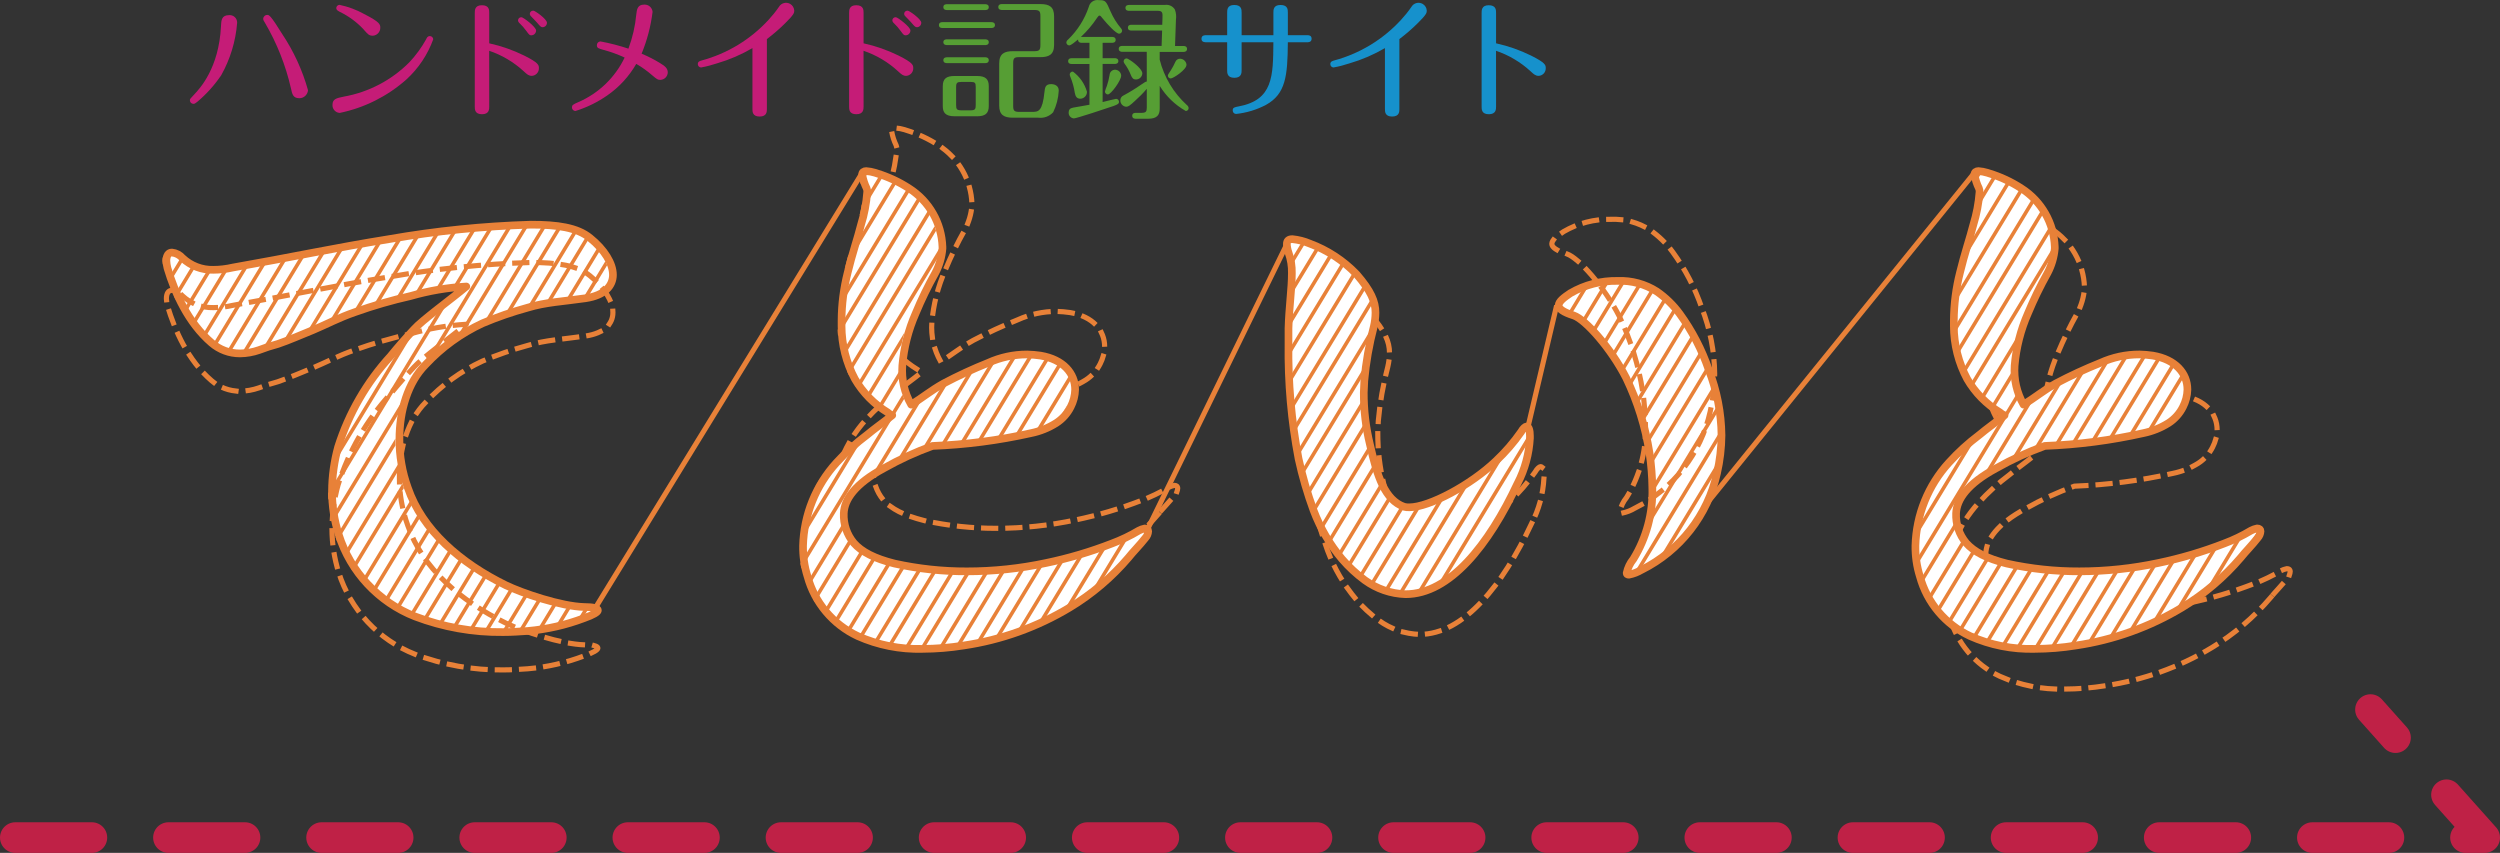 <?xml version="1.0" encoding="UTF-8"?><svg id="_レイヤー_2" xmlns="http://www.w3.org/2000/svg" xmlns:xlink="http://www.w3.org/1999/xlink" viewBox="0 0 163.253 55.695"><rect x="0" y="0" width="163.253" height="55.695" fill="#333333" stroke="none"/><defs><style>.cls-1{fill:#569e34;}.cls-1,.cls-2,.cls-3,.cls-4,.cls-5{stroke-width:0px;}.cls-6{clip-path:url(#clippath-2);}.cls-7{stroke:#bf2146;stroke-dasharray:0 0 0 0 5 5 5 5;stroke-width:2px;}.cls-7,.cls-8{stroke-linecap:round;}.cls-7,.cls-8,.cls-2,.cls-9,.cls-10,.cls-11{fill:none;}.cls-7,.cls-8,.cls-9{stroke-linejoin:round;}.cls-8{stroke-width:.501px;}.cls-8,.cls-9,.cls-10,.cls-11{stroke:#e88138;}.cls-12{clip-path:url(#clippath-6);}.cls-13{clip-path:url(#clippath-7);}.cls-14{clip-path:url(#clippath-1);}.cls-15{clip-path:url(#clippath-4);}.cls-3{fill:#fff;}.cls-9{stroke-dasharray:0 0 .791 .791;stroke-linecap:square;}.cls-9,.cls-11{stroke-width:.336px;}.cls-16{clip-path:url(#clippath);}.cls-10{stroke-width:.237px;}.cls-10,.cls-11{stroke-miterlimit:10;}.cls-17{clip-path:url(#clippath-3);}.cls-18{clip-path:url(#clippath-5);}.cls-4{fill:#1691cc;}.cls-5{fill:#c51c77;}</style><clipPath id="clippath"><path class="cls-2" d="m39.762,17.943c0,.729-.548,1.347-1.783,1.531-1.496.217-2.586.253-3.786.617-1.005.274-1.991.615-2.95,1.02-1.399.65-2.66,1.564-3.712,2.693-1.164,1.166-1.712,3.022-1.712,4.878-.005,1.079.18,2.151.548,3.166.945,2.767,3.422,4.914,6.405,6.372,1.055.509,3.605,1.383,5.133,1.419.548,0,.874.073.874.217,0,.11-.288.293-.908.511-1.181.447-2.418.729-3.676.837-.548.036-1.055.072-1.604.072-1.963.023-3.913-.323-5.749-1.02-2.386-.938-4.22-2.906-4.989-5.352-.288-.918-.435-1.874-.437-2.836.007-.973.142-1.94.4-2.878.698-2.201,1.865-4.225,3.422-5.93.473-.584.982-1.166,1.529-1.748.508-.582,2.51-2.037,3.421-2.803-1.232.072-2.452.28-3.638.621-1.234.278-2.449.63-3.64,1.055-1.055.363-1.857.8-2.73,1.165-.731.292-1.533.654-2.295.911-.42.112-.833.245-1.239.401-.398.139-.816.212-1.238.217-.682.002-1.342-.244-1.857-.691-1.53-1.311-2.398-3.277-2.875-4.879-.04-.155-.063-.314-.071-.474,0-.363.144-.544.361-.544.27.028.518.158.695.364.542.507,1.261.782,2.003.764.428-.001.855-.05,1.273-.147,3.749-.655,6.77-1.309,10.193-1.854,3.068-.538,6.171-.854,9.285-.947,1.709,0,3.022.182,3.856.872.945.76,1.493,1.671,1.493,2.399Z"/></clipPath><clipPath id="clippath-1"><path class="cls-2" d="m73.437,36.4c-1.1,1.294-2.403,2.401-3.859,3.277-2.12,1.273-4.47,2.114-6.916,2.475-.891.144-1.791.217-2.693.22-1.453.04-2.897-.246-4.225-.838-1.611-.755-2.809-2.18-3.277-3.896-.203-.648-.301-1.324-.291-2.003.054-2.012.83-3.937,2.185-5.424.608-.669,1.278-1.278,2.001-1.819.475-.4,1.058-.801,1.639-1.274-.108-.039-.206-.101-.288-.181-.889-.537-1.628-1.289-2.15-2.186-.569-1.064-.868-2.251-.872-3.458v-.364c.005-1.056.14-2.108.4-3.131.288-1.199.655-2.257.873-3.129.213-.686.347-1.394.4-2.111.011-.087-0-.175-.034-.256-.141-.288-.239-.595-.293-.911,0-.144.11-.218.256-.218.199.013.395.05.585.108l.108.036c.746.227,1.457.558,2.111.983,1.314.836,2.13,2.267,2.182,3.824v.108c-.047.56-.207,1.105-.471,1.602-.478.847-.903,1.722-1.274,2.621-.479,1.084-.774,2.24-.874,3.422-.065.888.136,1.774.577,2.548.768-.473,1.276-.911,2.114-1.383.947-.5,1.919-.949,2.913-1.346.8-.363,1.668-.55,2.546-.549.293.007.585.032.874.075,1.494.253,2.258,1.163,2.258,2.221-.01.393-.11.779-.291,1.129-.215.431-.542.795-.947,1.055-.502.316-1.057.538-1.639.656-2.117.475-4.273.756-6.441.838-1.095.395-2.154.882-3.166,1.455-1.896,1.021-2.59,2.039-2.622,2.951-.028.702.205,1.389.654,1.929.511.581,1.348,1.018,2.658,1.346,1.555.343,3.142.514,4.734.509,1.736-.001,3.468-.184,5.166-.547,1.465-.305,2.902-.731,4.297-1.274.607-.226,1.192-.506,1.748-.838.125-.068.26-.117.4-.144.144,0,.22.073.22.181-.008.163-.072.317-.183.437-.367.473-.841.945-1.095,1.273Z"/></clipPath><clipPath id="clippath-2"><path class="cls-2" d="m99.102,31.558c-1.891,4.04-4.44,7.243-7.316,7.243-.957-.03-1.883-.348-2.657-.911-.548-.403-1.049-.868-1.493-1.384-.793-.943-1.419-2.013-1.854-3.166-.406-1.104-.735-2.235-.985-3.384-.47-2.471-.691-4.984-.657-7.499v-1.016c.037-1.349.22-2.585.22-3.605.012-.458-.063-.915-.22-1.346-.063-.176-.099-.361-.107-.548,0-.217.107-.325.363-.325.388.039.768.136,1.127.288,1.158.428,2.203,1.112,3.059,2.002.947,1.094,1.239,1.784,1.239,2.513-.003.307-.04.613-.111.911-.306,1.157-.513,2.338-.619,3.531,0,.255-.034.509-.034.767-.006,1.14.129,2.277.4,3.385.473,2.111.985,3.64,2.223,4.077.118.032.24.044.361.036,1.276,0,4.006-1.455,5.645-3.022.609-.573,1.158-1.207,1.637-1.892.144-.256.293-.364.366-.364.144,0,.217.253.217.618v.146c-.056,1.027-.33,2.031-.802,2.945Zm7.975,5.643c-.258.158-.541.268-.838.327-.11,0-.147-.036-.147-.108.07-.334.22-.647.437-.911.852-1.389,1.283-2.995,1.239-4.624-.009-.768-.07-1.534-.183-2.293-.264-1.704-.779-3.36-1.527-4.914-.983-1.928-2.659-3.822-3.424-4.077-.691-.219-.983-.438-.983-.656,0-.255.331-.51.768-.801.937-.548,2.007-.826,3.093-.802.901-.034,1.791.21,2.55.698.576.399,1.081.891,1.494,1.456.808,1.113,1.446,2.34,1.892,3.641.537,1.37.821,2.825.839,4.296-.009.833-.107,1.663-.295,2.475-.605,2.733-2.411,5.046-4.915,6.297v-.001Z"/></clipPath><clipPath id="clippath-3"><path class="cls-2" d="m146.248,36.4c-1.099,1.294-2.402,2.401-3.857,3.277-2.121,1.272-4.472,2.113-6.919,2.475-.891.144-1.791.217-2.693.22-1.452.039-2.894-.247-4.221-.838-1.611-.755-2.808-2.18-3.275-3.896-.203-.648-.301-1.324-.291-2.003.053-2.012.829-3.937,2.186-5.424.606-.669,1.276-1.279,2-1.819.473-.4,1.055-.801,1.637-1.274-.109-.039-.208-.101-.291-.181-.888-.537-1.626-1.289-2.148-2.186-.569-1.064-.869-2.251-.873-3.458v-.364c.006-1.056.141-2.108.402-3.131.288-1.199.653-2.257.874-3.129.212-.686.346-1.394.4-2.111.011-.087-.001-.175-.035-.256-.141-.288-.24-.595-.294-.911,0-.144.111-.218.256-.218.197.013.392.05.581.108l.111.036c.747.226,1.457.557,2.111.983,1.315.836,2.132,2.267,2.185,3.824v.108c-.049.56-.21,1.105-.474,1.602-.476.848-.901,1.723-1.275,2.621-.478,1.085-.773,2.241-.873,3.422-.063.888.139,1.774.58,2.548.768-.473,1.276-.911,2.111-1.383.946-.499,1.918-.948,2.911-1.346.801-.363,1.67-.55,2.549-.549.292.007.584.032.873.075,1.493.253,2.258,1.163,2.258,2.221-.01.393-.11.779-.291,1.129-.214.43-.541.795-.945,1.055-.502.315-1.056.537-1.637.656-2.118.475-4.275.755-6.444.838-1.094.395-2.153.882-3.166,1.455-1.896,1.021-2.585,2.039-2.622,2.951-.028.702.205,1.389.655,1.929.511.581,1.347,1.018,2.656,1.346,1.555.343,3.143.514,4.735.509,1.737-.001,3.469-.185,5.168-.547,1.465-.305,2.903-.731,4.297-1.274.605-.226,1.188-.507,1.743-.838.128-.068.265-.117.407-.144.144,0,.217.073.217.181-.008.162-.073.317-.183.437-.366.472-.838.945-1.095,1.273Z"/></clipPath><clipPath id="clippath-4"><path class="cls-2" d="m40.026,17.943c0,.729-.548,1.347-1.783,1.531-1.496.217-2.586.253-3.786.617-1.005.274-1.991.615-2.95,1.02-1.399.65-2.66,1.564-3.712,2.693-1.165,1.166-1.712,3.022-1.712,4.878-.006,1.079.18,2.151.548,3.166.945,2.767,3.423,4.914,6.405,6.372,1.055.509,3.605,1.383,5.133,1.419.548,0,.874.073.874.217,0,.11-.288.293-.908.511-1.181.447-2.418.729-3.676.837-.548.036-1.055.072-1.604.072-1.963.023-3.913-.323-5.749-1.02-2.386-.938-4.22-2.906-4.989-5.352-.288-.918-.435-1.874-.437-2.836.007-.973.142-1.94.399-2.878.698-2.201,1.866-4.225,3.423-5.93.473-.584.982-1.166,1.528-1.748.508-.582,2.511-2.037,3.421-2.803-1.232.072-2.452.28-3.638.621-1.234.278-2.45.63-3.641,1.055-1.055.363-1.856.8-2.73,1.165-.731.292-1.535.654-2.295.911-.42.112-.833.245-1.239.401-.398.139-.816.213-1.237.217-.682.002-1.342-.244-1.857-.691-1.53-1.311-2.398-3.277-2.878-4.879-.039-.155-.063-.314-.071-.474,0-.363.144-.544.361-.544.27.028.518.158.695.364.541.507,1.26.782,2.002.764.429-.001.856-.05,1.273-.147,3.749-.655,6.77-1.309,10.193-1.854,3.068-.538,6.171-.854,9.285-.947,1.709,0,3.022.182,3.856.872.947.76,1.495,1.671,1.495,2.399Z"/></clipPath><clipPath id="clippath-5"><path class="cls-2" d="m73.701,36.4c-1.1,1.294-2.404,2.401-3.859,3.277-2.12,1.273-4.47,2.114-6.916,2.475-.891.143-1.791.217-2.693.22-1.453.04-2.897-.246-4.225-.838-1.611-.755-2.809-2.18-3.277-3.896-.203-.648-.301-1.324-.291-2.003.054-2.012.83-3.937,2.185-5.424.608-.669,1.277-1.278,2.001-1.819.475-.4,1.058-.801,1.639-1.274-.108-.039-.206-.101-.288-.181-.889-.537-1.628-1.288-2.15-2.186-.569-1.064-.868-2.251-.872-3.458v-.364c.005-1.056.14-2.108.4-3.131.288-1.199.655-2.257.873-3.129.213-.686.347-1.394.4-2.111.011-.087-0-.175-.034-.256-.141-.288-.239-.595-.293-.911,0-.144.11-.218.256-.218.199.013.395.05.585.108l.108.036c.746.227,1.457.558,2.111.983,1.314.836,2.13,2.267,2.182,3.824v.108c-.047.56-.207,1.105-.471,1.602-.478.847-.903,1.722-1.275,2.621-.479,1.084-.774,2.241-.874,3.422-.065.888.136,1.775.578,2.548.768-.473,1.276-.911,2.114-1.383.947-.5,1.919-.949,2.913-1.346.8-.363,1.668-.55,2.546-.549.293.007.585.032.875.075,1.494.253,2.258,1.163,2.258,2.221-.01.393-.11.779-.291,1.129-.215.431-.543.795-.948,1.055-.502.316-1.057.538-1.638.656-2.117.475-4.273.756-6.441.838-1.095.395-2.155.882-3.168,1.455-1.895,1.021-2.587,2.039-2.622,2.951-.028.702.205,1.389.654,1.929.511.581,1.348,1.018,2.658,1.346,1.555.343,3.142.514,4.734.509,1.736-.001,3.468-.184,5.166-.547,1.466-.304,2.904-.73,4.299-1.272.607-.226,1.192-.506,1.748-.838.125-.068.26-.117.4-.144.144,0,.22.073.22.181-.008.163-.072.317-.183.437-.367.471-.842.944-1.095,1.272Z"/></clipPath><clipPath id="clippath-6"><path class="cls-2" d="m99.102,31.558c-1.891,4.04-4.44,7.243-7.316,7.243-.957-.03-1.883-.348-2.657-.911-.548-.403-1.049-.868-1.493-1.384-.793-.943-1.419-2.013-1.854-3.166-.406-1.104-.735-2.235-.985-3.384-.47-2.471-.691-4.984-.657-7.499v-1.016c.037-1.349.22-2.585.22-3.605.012-.458-.063-.915-.22-1.346-.063-.176-.099-.361-.107-.548,0-.217.107-.325.363-.325.388.039.768.136,1.127.288,1.158.428,2.203,1.112,3.059,2.002.947,1.094,1.239,1.784,1.239,2.513-.003.307-.04.613-.111.911-.306,1.157-.513,2.338-.619,3.531,0,.255-.034.509-.034.767-.006,1.14.129,2.277.4,3.385.473,2.111.985,3.64,2.223,4.077.118.032.24.044.361.036,1.276,0,4.006-1.455,5.645-3.022.609-.573,1.158-1.207,1.637-1.892.144-.256.293-.364.366-.364.144,0,.217.253.217.618v.146c-.056,1.027-.33,2.031-.802,2.945Zm8.107,5.643c-.258.158-.541.268-.838.327-.11,0-.147-.036-.147-.108.07-.334.22-.647.437-.911.852-1.389,1.283-2.995,1.239-4.624-.009-.768-.07-1.534-.183-2.293-.265-1.704-.779-3.359-1.527-4.913-.983-1.928-2.659-3.822-3.424-4.077-.691-.219-.983-.438-.983-.656,0-.255.331-.51.768-.801.937-.548,2.007-.826,3.093-.802.9-.035,1.789.207,2.548.693.576.399,1.081.891,1.494,1.456.808,1.113,1.446,2.34,1.892,3.641.537,1.37.821,2.825.839,4.296-.009.833-.107,1.663-.295,2.475-.604,2.733-2.409,5.048-4.913,6.3v-.001Z"/></clipPath><clipPath id="clippath-7"><path class="cls-2" d="m146.336,36.4c-1.099,1.294-2.402,2.401-3.857,3.277-2.121,1.272-4.472,2.113-6.919,2.475-.891.144-1.791.217-2.693.22-1.452.039-2.894-.247-4.221-.838-1.611-.755-2.808-2.18-3.275-3.896-.203-.648-.301-1.324-.291-2.003.053-2.012.829-3.937,2.186-5.424.606-.669,1.275-1.278,1.997-1.819.473-.4,1.055-.801,1.637-1.274-.109-.039-.208-.101-.291-.181-.888-.537-1.626-1.289-2.148-2.186-.569-1.064-.869-2.251-.873-3.458v-.364c.006-1.056.141-2.108.402-3.131.288-1.199.653-2.257.874-3.129.212-.686.346-1.394.4-2.111.011-.087-.001-.175-.035-.256-.141-.288-.24-.595-.294-.911,0-.144.111-.218.256-.218.197.013.392.05.581.108l.111.036c.747.226,1.457.557,2.111.983,1.315.836,2.132,2.267,2.185,3.824v.108c-.049.56-.21,1.105-.474,1.602-.476.848-.901,1.723-1.275,2.621-.478,1.085-.773,2.241-.873,3.422-.062.888.141,1.774.582,2.547.768-.473,1.276-.911,2.111-1.383.946-.499,1.918-.948,2.911-1.346.801-.363,1.67-.55,2.549-.549.292.007.584.032.873.075,1.493.253,2.258,1.163,2.258,2.221-.01.393-.11.779-.291,1.129-.214.43-.541.795-.945,1.055-.502.315-1.057.537-1.637.656-2.118.475-4.275.756-6.445.838-1.094.395-2.153.882-3.166,1.455-1.896,1.021-2.585,2.039-2.622,2.951-.028.702.205,1.389.655,1.929.511.581,1.347,1.018,2.656,1.346,1.555.343,3.143.514,4.735.509,1.737-.001,3.469-.185,5.168-.547,1.465-.305,2.903-.731,4.297-1.274.605-.226,1.188-.507,1.743-.838.128-.068.265-.117.407-.144.144,0,.217.073.217.181-.008.162-.073.317-.183.437-.366.473-.837.945-1.094,1.273Z"/></clipPath></defs><g id="_レイヤー_1-2"><g id="_カラー"><g id="_グループ_23"><g id="_グループ_22"><g id="_グループ_5"><path id="_パス_25" class="cls-9" d="m75.627,33.587c-1.1,1.294-2.403,2.401-3.859,3.277-2.12,1.273-4.47,2.114-6.916,2.475-.891.144-1.791.217-2.693.22-1.453.04-2.897-.246-4.225-.838-1.611-.755-2.809-2.18-3.277-3.896-.203-.648-.301-1.324-.291-2.003.054-2.012.83-3.937,2.185-5.424.608-.669,1.278-1.278,2.001-1.819.475-.4,1.058-.801,1.639-1.274-.108-.039-.206-.1-.288-.181-.889-.537-1.628-1.289-2.15-2.186-.569-1.064-.868-2.251-.872-3.458v-.364c.005-1.056.14-2.108.4-3.131.288-1.199.655-2.257.873-3.129.213-.686.347-1.394.4-2.111.011-.087-0-.175-.034-.256-.141-.288-.239-.595-.293-.911,0-.144.11-.218.256-.218.199.013.395.05.585.108l.108.036c.746.227,1.457.558,2.111.983,1.314.836,2.13,2.267,2.182,3.824v.108c-.047.56-.207,1.105-.471,1.602-.478.847-.903,1.722-1.274,2.621-.479,1.084-.774,2.24-.874,3.422-.064.888.137,1.776.579,2.55.768-.473,1.276-.911,2.114-1.383.947-.5,1.919-.949,2.913-1.346.8-.363,1.668-.55,2.546-.549.293.007.585.032.874.075,1.494.253,2.258,1.163,2.258,2.221-.01.393-.11.779-.291,1.129-.215.431-.542.795-.947,1.055-.502.316-1.057.538-1.639.656-2.117.475-4.273.756-6.441.838-1.095.395-2.154.882-3.166,1.455-1.896,1.021-2.59,2.039-2.622,2.951-.028.702.205,1.389.654,1.929.511.581,1.348,1.018,2.658,1.346,1.555.343,3.142.514,4.734.509,1.736-.001,3.468-.184,5.166-.547,1.465-.305,2.902-.731,4.297-1.274.607-.226,1.192-.506,1.748-.838.125-.068.26-.117.4-.144.144,0,.22.073.22.181-.008.163-.072.317-.183.437-.369.471-.843.943-1.097,1.271Z"/><path id="_パス_26" class="cls-9" d="m100.016,34.184c-1.891,4.039-4.44,7.243-7.316,7.243-.957-.03-1.883-.348-2.657-.911-.549-.403-1.05-.868-1.493-1.384-.793-.943-1.419-2.013-1.854-3.166-.405-1.104-.734-2.235-.985-3.385-.47-2.471-.691-4.984-.657-7.499v-1.018c.037-1.348.22-2.585.22-3.605.012-.459-.063-.915-.22-1.346-.063-.176-.099-.361-.107-.547,0-.217.107-.325.363-.325.388.039.768.136,1.127.288,1.158.428,2.203,1.112,3.059,2.002.947,1.094,1.239,1.784,1.239,2.513-.002.307-.04.613-.111.911-.306,1.157-.513,2.338-.619,3.531,0,.255-.034.51-.034.767-.006,1.14.129,2.277.4,3.385.473,2.111.985,3.64,2.223,4.077.118.032.24.044.361.036,1.276,0,4.006-1.456,5.645-3.022.609-.572,1.158-1.206,1.637-1.892.144-.255.293-.364.366-.364.144,0,.217.253.217.618v.146c-.056,1.028-.33,2.032-.802,2.946Z"/><path id="_パス_27" class="cls-9" d="m148.274,39.024c-1.099,1.294-2.402,2.401-3.857,3.277-2.121,1.272-4.472,2.114-6.919,2.476-.891.143-1.791.217-2.693.22-1.452.039-2.894-.247-4.221-.838-1.611-.755-2.808-2.18-3.275-3.897-.203-.648-.301-1.324-.291-2.003.053-2.012.83-3.938,2.187-5.424.606-.669,1.276-1.279,1.999-1.819.473-.4,1.055-.801,1.637-1.274-.109-.039-.208-.101-.291-.181-.888-.537-1.626-1.289-2.148-2.185-.569-1.064-.869-2.251-.873-3.458v-.364c.006-1.056.141-2.108.402-3.131.288-1.199.653-2.257.874-3.129.212-.686.346-1.394.4-2.111,0-.109,0-.22-.035-.255-.141-.288-.24-.595-.294-.911,0-.144.111-.217.256-.217.197.013.392.049.581.108l.111.036c.747.226,1.457.557,2.111.983,1.314.836,2.131,2.267,2.183,3.823v.108c-.049.56-.21,1.105-.474,1.602-.476.848-.901,1.723-1.275,2.621-.478,1.085-.773,2.241-.873,3.422-.063.889.14,1.776.582,2.55.768-.473,1.276-.911,2.111-1.383.946-.499,1.918-.949,2.911-1.347.801-.363,1.67-.55,2.549-.549.292.007.584.032.874.075,1.492.253,2.257,1.163,2.257,2.22-.01.393-.11.779-.291,1.129-.214.43-.541.795-.945,1.055-.502.315-1.056.537-1.637.656-2.118.475-4.276.755-6.445.838-1.094.395-2.153.882-3.166,1.455-1.896,1.021-2.585,2.04-2.622,2.951-.028.702.205,1.389.655,1.929.511.581,1.347,1.018,2.656,1.346,1.555.343,3.143.514,4.735.509,1.737-.001,3.469-.185,5.168-.546,1.465-.305,2.903-.731,4.298-1.274.605-.226,1.188-.506,1.742-.838.128-.068.265-.117.407-.144.144,0,.217.073.217.181-.008.162-.073.317-.183.437-.365.472-.837.943-1.094,1.271Z"/></g><path id="_パス_28" class="cls-3" d="m40.026,17.943c0,.729-.548,1.347-1.783,1.531-1.496.217-2.586.253-3.786.617-1.005.274-1.991.615-2.95,1.02-1.399.65-2.66,1.564-3.712,2.693-1.165,1.166-1.712,3.022-1.712,4.878-.006,1.079.18,2.151.548,3.166.945,2.767,3.423,4.914,6.405,6.372,1.055.509,3.605,1.383,5.133,1.419.548,0,.874.073.874.217,0,.11-.288.293-.908.511-1.181.447-2.418.729-3.676.837-.548.036-1.055.072-1.604.072-1.963.023-3.913-.323-5.749-1.02-2.386-.938-4.22-2.906-4.989-5.352-.288-.918-.435-1.874-.437-2.836.007-.973.142-1.94.399-2.878.698-2.201,1.866-4.225,3.423-5.93.473-.584.982-1.166,1.528-1.748.508-.582,2.511-2.037,3.421-2.803-1.232.072-2.452.28-3.638.621-1.234.278-2.45.63-3.641,1.055-1.055.363-1.856.8-2.73,1.165-.731.292-1.535.654-2.295.911-.42.112-.833.245-1.239.401-.398.139-.816.213-1.237.217-.682.002-1.342-.244-1.857-.691-1.53-1.311-2.398-3.277-2.878-4.879-.039-.155-.063-.314-.071-.474,0-.363.144-.544.361-.544.27.028.518.158.695.364.541.507,1.26.782,2.002.764.429-.001.856-.05,1.273-.147,3.749-.655,6.77-1.309,10.193-1.854,3.068-.538,6.171-.854,9.285-.947,1.709,0,3.022.182,3.856.872.947.76,1.495,1.671,1.495,2.399Z"/><path id="_パス_29" class="cls-3" d="m73.701,36.4c-1.1,1.294-2.404,2.401-3.859,3.277-2.12,1.273-4.47,2.114-6.916,2.475-.891.143-1.791.217-2.693.22-1.453.04-2.897-.246-4.225-.838-1.611-.755-2.809-2.18-3.277-3.896-.203-.648-.301-1.324-.291-2.003.054-2.012.83-3.937,2.185-5.424.608-.669,1.277-1.278,2.001-1.819.475-.4,1.058-.801,1.639-1.274-.108-.039-.206-.101-.288-.181-.889-.537-1.628-1.288-2.15-2.186-.569-1.064-.868-2.251-.872-3.458v-.364c.005-1.056.14-2.108.4-3.131.288-1.199.655-2.257.873-3.129.213-.686.347-1.394.4-2.111.011-.087-0-.175-.034-.256-.141-.288-.239-.595-.293-.911,0-.144.11-.218.256-.218.199.013.395.05.585.108l.108.036c.746.227,1.457.558,2.111.983,1.314.836,2.13,2.267,2.182,3.824v.108c-.047.56-.207,1.105-.471,1.602-.478.847-.903,1.722-1.275,2.621-.479,1.084-.774,2.241-.874,3.422-.065.888.136,1.775.578,2.548.768-.473,1.276-.911,2.114-1.383.947-.5,1.919-.949,2.913-1.346.8-.363,1.668-.55,2.546-.549.293.007.585.032.875.075,1.494.253,2.258,1.163,2.258,2.221-.01.393-.11.779-.291,1.129-.215.431-.543.795-.948,1.055-.502.316-1.057.538-1.638.656-2.117.475-4.273.756-6.441.838-1.095.395-2.155.882-3.168,1.455-1.895,1.021-2.587,2.039-2.622,2.951-.028.702.205,1.389.654,1.929.511.581,1.348,1.018,2.658,1.346,1.555.343,3.142.514,4.734.509,1.736-.001,3.468-.184,5.166-.547,1.466-.304,2.904-.73,4.299-1.272.607-.226,1.192-.506,1.748-.838.125-.068.26-.117.4-.144.144,0,.22.073.22.181-.008.163-.072.317-.183.437-.367.471-.842.944-1.095,1.272Z"/><path id="_パス_30" class="cls-3" d="m99.102,31.558c-1.891,4.04-4.44,7.243-7.316,7.243-.957-.03-1.883-.348-2.657-.911-.548-.403-1.049-.868-1.493-1.384-.793-.943-1.419-2.013-1.854-3.166-.406-1.104-.735-2.235-.985-3.384-.47-2.471-.691-4.984-.657-7.499v-1.016c.037-1.349.22-2.585.22-3.605.012-.458-.063-.915-.22-1.346-.063-.176-.099-.361-.107-.548,0-.217.107-.325.363-.325.388.039.768.136,1.127.288,1.158.428,2.203,1.112,3.059,2.002.947,1.094,1.239,1.784,1.239,2.513-.003.307-.04.613-.111.911-.306,1.157-.513,2.338-.619,3.531,0,.255-.034.509-.034.767-.006,1.14.129,2.277.4,3.385.473,2.111.985,3.64,2.223,4.077.118.032.24.044.361.036,1.276,0,4.006-1.455,5.645-3.022.609-.573,1.158-1.207,1.637-1.892.144-.256.293-.364.366-.364.144,0,.217.253.217.618v.146c-.056,1.027-.33,2.031-.802,2.945Zm8.107,5.643c-.258.158-.541.268-.838.327-.11,0-.147-.036-.147-.108.07-.334.22-.647.437-.911.852-1.389,1.283-2.995,1.239-4.624-.009-.768-.07-1.534-.183-2.293-.265-1.704-.779-3.359-1.527-4.913-.983-1.928-2.659-3.822-3.424-4.077-.691-.219-.983-.438-.983-.656,0-.255.331-.51.768-.801.937-.548,2.007-.826,3.093-.802.9-.035,1.789.207,2.548.693.576.399,1.081.891,1.494,1.456.808,1.113,1.446,2.34,1.892,3.641.537,1.37.821,2.825.839,4.296-.009.833-.107,1.663-.295,2.475-.604,2.733-2.409,5.048-4.913,6.3v-.001Z"/><path id="_パス_31" class="cls-3" d="m146.336,36.4c-1.099,1.294-2.402,2.401-3.857,3.277-2.121,1.272-4.472,2.113-6.919,2.475-.891.144-1.791.217-2.693.22-1.452.039-2.894-.247-4.221-.838-1.611-.755-2.808-2.18-3.275-3.896-.203-.648-.301-1.324-.291-2.003.053-2.012.829-3.937,2.186-5.424.606-.669,1.275-1.278,1.997-1.819.473-.4,1.055-.801,1.637-1.274-.109-.039-.208-.101-.291-.181-.888-.537-1.626-1.289-2.148-2.186-.569-1.064-.869-2.251-.873-3.458v-.364c.006-1.056.141-2.108.402-3.131.288-1.199.653-2.257.874-3.129.212-.686.346-1.394.4-2.111.011-.087-.001-.175-.035-.256-.141-.288-.24-.595-.294-.911,0-.144.111-.218.256-.218.197.013.392.05.581.108l.111.036c.747.226,1.457.557,2.111.983,1.315.836,2.132,2.267,2.185,3.824v.108c-.049.56-.21,1.105-.474,1.602-.476.848-.901,1.723-1.275,2.621-.478,1.085-.773,2.241-.873,3.422-.062.888.141,1.774.582,2.547.768-.473,1.276-.911,2.111-1.383.946-.499,1.918-.948,2.911-1.346.801-.363,1.67-.55,2.549-.549.292.007.584.032.873.075,1.493.253,2.258,1.163,2.258,2.221-.01.393-.11.779-.291,1.129-.214.43-.541.795-.945,1.055-.502.315-1.057.537-1.637.656-2.118.475-4.275.756-6.445.838-1.094.395-2.153.882-3.166,1.455-1.896,1.021-2.585,2.039-2.622,2.951-.028.702.205,1.389.655,1.929.511.581,1.347,1.018,2.656,1.346,1.555.343,3.143.514,4.735.509,1.737-.001,3.469-.185,5.168-.547,1.465-.305,2.903-.731,4.297-1.274.605-.226,1.188-.507,1.743-.838.128-.068.265-.117.407-.144.144,0,.217.073.217.181-.008.162-.073.317-.183.437-.366.473-.837.945-1.094,1.273Z"/><g id="_グループ_7"><g class="cls-16"><g id="_グループ_6"><line id="_線_5" class="cls-10" x1="16.035" y1="8.108" x2="-6.585" y2="45.468"/><line id="_線_6" class="cls-10" x1="18.218" y1="8.195" x2="-4.402" y2="45.554"/><line id="_線_7" class="cls-10" x1="20.401" y1="8.282" x2="-2.22" y2="45.641"/><line id="_線_8" class="cls-10" x1="22.584" y1="8.369" x2="-.037" y2="45.728"/><line id="_線_9" class="cls-10" x1="24.766" y1="8.456" x2="2.146" y2="45.815"/><line id="_線_10" class="cls-10" x1="26.949" y1="8.542" x2="4.329" y2="45.902"/><line id="_線_11" class="cls-10" x1="29.132" y1="8.629" x2="6.512" y2="45.988"/><line id="_線_12" class="cls-10" x1="31.315" y1="8.716" x2="8.695" y2="46.076"/><line id="_線_13" class="cls-10" x1="33.498" y1="8.803" x2="10.877" y2="46.163"/><line id="_線_14" class="cls-10" x1="35.68" y1="8.89" x2="13.06" y2="46.249"/><line id="_線_15" class="cls-10" x1="37.863" y1="8.977" x2="15.243" y2="46.336"/><line id="_線_16" class="cls-10" x1="40.046" y1="9.064" x2="17.426" y2="46.423"/><line id="_線_17" class="cls-10" x1="42.3" y1="9.019" x2="19.679" y2="46.378"/><line id="_線_18" class="cls-10" x1="44.483" y1="9.106" x2="21.862" y2="46.465"/><line id="_線_19" class="cls-10" x1="46.665" y1="9.192" x2="24.045" y2="46.552"/><line id="_線_20" class="cls-10" x1="48.848" y1="9.279" x2="26.228" y2="46.638"/><line id="_線_21" class="cls-10" x1="51.031" y1="9.366" x2="28.411" y2="46.725"/><line id="_線_22" class="cls-10" x1="53.213" y1="9.453" x2="30.593" y2="46.812"/><line id="_線_23" class="cls-10" x1="55.397" y1="9.54" x2="32.776" y2="46.899"/><line id="_線_24" class="cls-10" x1="57.579" y1="9.626" x2="34.959" y2="46.986"/></g></g></g><g id="_グループ_9"><g class="cls-14"><g id="_グループ_8"><line id="_線_25" class="cls-10" x1="59.762" y1="9.713" x2="37.142" y2="47.073"/><line id="_線_26" class="cls-10" x1="58.624" y1="9.713" x2="36.004" y2="47.073"/><line id="_線_27" class="cls-10" x1="57.487" y1="9.713" x2="34.866" y2="47.073"/><line id="_線_28" class="cls-10" x1="56.349" y1="9.713" x2="33.728" y2="47.073"/><line id="_線_29" class="cls-10" x1="55.211" y1="9.713" x2="32.591" y2="47.073"/><line id="_線_30" class="cls-10" x1="61.945" y1="9.8" x2="39.324" y2="47.159"/><line id="_線_31" class="cls-10" x1="64.127" y1="9.887" x2="41.507" y2="47.246"/><line id="_線_32" class="cls-10" x1="66.31" y1="9.974" x2="43.69" y2="47.333"/><line id="_線_33" class="cls-10" x1="68.807" y1="9.697" x2="46.187" y2="47.056"/><line id="_線_34" class="cls-10" x1="70.99" y1="9.783" x2="48.37" y2="47.143"/><line id="_線_35" class="cls-10" x1="73.173" y1="9.87" x2="50.553" y2="47.229"/><line id="_線_36" class="cls-10" x1="75.355" y1="9.957" x2="52.735" y2="47.317"/><line id="_線_37" class="cls-10" x1="77.538" y1="10.044" x2="54.918" y2="47.404"/><line id="_線_38" class="cls-10" x1="79.721" y1="10.131" x2="57.101" y2="47.49"/><line id="_線_39" class="cls-10" x1="81.904" y1="10.218" x2="59.283" y2="47.577"/><line id="_線_40" class="cls-10" x1="84.087" y1="10.305" x2="61.467" y2="47.664"/><line id="_線_41" class="cls-10" x1="86.269" y1="10.392" x2="63.649" y2="47.751"/><line id="_線_42" class="cls-10" x1="88.452" y1="10.478" x2="65.832" y2="47.838"/><line id="_線_43" class="cls-10" x1="90.635" y1="10.565" x2="68.015" y2="47.925"/></g></g></g><g id="_グループ_11"><g class="cls-6"><g id="_グループ_10"><line id="_線_44" class="cls-10" x1="92.818" y1="10.652" x2="70.197" y2="48.011"/><line id="_線_45" class="cls-10" x1="91.68" y1="10.652" x2="69.06" y2="48.011"/><line id="_線_46" class="cls-10" x1="90.542" y1="10.652" x2="67.922" y2="48.011"/><line id="_線_47" class="cls-10" x1="89.405" y1="10.652" x2="66.784" y2="48.011"/><line id="_線_48" class="cls-10" x1="88.267" y1="10.652" x2="65.647" y2="48.011"/><line id="_線_49" class="cls-10" x1="87.129" y1="10.652" x2="64.509" y2="48.011"/><line id="_線_50" class="cls-10" x1="85.991" y1="10.652" x2="63.371" y2="48.011"/><line id="_線_51" class="cls-10" x1="95.071" y1="10.607" x2="72.451" y2="47.966"/><line id="_線_52" class="cls-10" x1="97.254" y1="10.694" x2="74.634" y2="48.053"/><line id="_線_53" class="cls-10" x1="99.437" y1="10.781" x2="76.817" y2="48.14"/><line id="_線_54" class="cls-10" x1="101.62" y1="10.867" x2="79" y2="48.227"/><line id="_線_55" class="cls-10" x1="103.803" y1="10.954" x2="81.182" y2="48.314"/><line id="_線_56" class="cls-10" x1="105.985" y1="11.041" x2="83.365" y2="48.4"/><line id="_線_57" class="cls-10" x1="108.168" y1="11.128" x2="85.548" y2="48.487"/><line id="_線_58" class="cls-10" x1="110.351" y1="11.215" x2="87.731" y2="48.574"/><line id="_線_59" class="cls-10" x1="112.534" y1="11.302" x2="89.914" y2="48.661"/><line id="_線_60" class="cls-10" x1="114.716" y1="11.388" x2="92.096" y2="48.748"/><line id="_線_61" class="cls-10" x1="116.9" y1="11.476" x2="94.279" y2="48.835"/><line id="_線_62" class="cls-10" x1="119.082" y1="11.563" x2="96.462" y2="48.922"/><line id="_線_63" class="cls-10" x1="121.265" y1="11.649" x2="98.644" y2="49.009"/><line id="_線_64" class="cls-10" x1="124.642" y1="9.783" x2="102.022" y2="47.143"/><line id="_線_65" class="cls-10" x1="126.825" y1="9.87" x2="104.205" y2="47.229"/><line id="_線_66" class="cls-10" x1="129.008" y1="9.957" x2="106.388" y2="47.317"/><line id="_線_67" class="cls-10" x1="131.191" y1="10.044" x2="108.571" y2="47.404"/></g></g></g><g id="_グループ_13"><g class="cls-17"><g id="_グループ_12"><line id="_線_68" class="cls-10" x1="133.374" y1="10.131" x2="110.753" y2="47.49"/><line id="_線_69" class="cls-10" x1="132.236" y1="10.131" x2="109.615" y2="47.49"/><line id="_線_70" class="cls-10" x1="131.098" y1="10.131" x2="108.478" y2="47.49"/><line id="_線_71" class="cls-10" x1="129.96" y1="10.131" x2="107.34" y2="47.49"/><line id="_線_72" class="cls-10" x1="128.822" y1="10.131" x2="106.202" y2="47.49"/><line id="_線_73" class="cls-10" x1="135.556" y1="10.218" x2="112.936" y2="47.577"/><line id="_線_74" class="cls-10" x1="137.739" y1="10.305" x2="115.119" y2="47.664"/><line id="_線_75" class="cls-10" x1="139.922" y1="10.392" x2="117.302" y2="47.751"/><line id="_線_76" class="cls-10" x1="142.105" y1="10.478" x2="119.485" y2="47.838"/><line id="_線_77" class="cls-10" x1="144.287" y1="10.565" x2="121.667" y2="47.925"/><line id="_線_78" class="cls-10" x1="146.47" y1="10.652" x2="123.85" y2="48.011"/><line id="_線_79" class="cls-10" x1="148.724" y1="10.607" x2="126.104" y2="47.966"/><line id="_線_80" class="cls-10" x1="150.907" y1="10.694" x2="128.286" y2="48.053"/><line id="_線_81" class="cls-10" x1="153.089" y1="10.781" x2="130.469" y2="48.14"/><line id="_線_82" class="cls-10" x1="155.272" y1="10.867" x2="132.652" y2="48.227"/><line id="_線_83" class="cls-10" x1="157.455" y1="10.954" x2="134.835" y2="48.314"/><line id="_線_84" class="cls-10" x1="159.638" y1="11.041" x2="137.018" y2="48.4"/><line id="_線_85" class="cls-10" x1="161.821" y1="11.128" x2="139.2" y2="48.487"/></g></g></g><g id="_グループ_15"><g class="cls-15"><g id="_グループ_14"><line id="_線_86" class="cls-10" x1="17.222" y1="8.108" x2="-5.398" y2="45.468"/><line id="_線_87" class="cls-10" x1="19.405" y1="8.195" x2="-3.215" y2="45.554"/><line id="_線_88" class="cls-10" x1="21.588" y1="8.282" x2="-1.032" y2="45.641"/><line id="_線_89" class="cls-10" x1="23.77" y1="8.369" x2="1.15" y2="45.728"/><line id="_線_90" class="cls-10" x1="25.954" y1="8.456" x2="3.333" y2="45.815"/><line id="_線_91" class="cls-10" x1="28.136" y1="8.542" x2="5.516" y2="45.902"/><line id="_線_92" class="cls-10" x1="30.319" y1="8.629" x2="7.698" y2="45.988"/><line id="_線_93" class="cls-10" x1="32.502" y1="8.716" x2="9.882" y2="46.076"/><line id="_線_94" class="cls-10" x1="34.684" y1="8.803" x2="12.064" y2="46.163"/><line id="_線_95" class="cls-10" x1="36.867" y1="8.89" x2="14.247" y2="46.249"/><line id="_線_96" class="cls-10" x1="39.05" y1="8.977" x2="16.43" y2="46.336"/><line id="_線_97" class="cls-10" x1="41.233" y1="9.064" x2="18.612" y2="46.423"/><line id="_線_98" class="cls-10" x1="43.487" y1="9.019" x2="20.866" y2="46.378"/><line id="_線_99" class="cls-10" x1="45.669" y1="9.106" x2="23.049" y2="46.465"/><line id="_線_100" class="cls-10" x1="47.852" y1="9.192" x2="25.232" y2="46.552"/><line id="_線_101" class="cls-10" x1="50.035" y1="9.279" x2="27.415" y2="46.638"/><line id="_線_102" class="cls-10" x1="52.218" y1="9.366" x2="29.597" y2="46.725"/><line id="_線_103" class="cls-10" x1="54.401" y1="9.453" x2="31.78" y2="46.812"/><line id="_線_104" class="cls-10" x1="56.583" y1="9.54" x2="33.963" y2="46.899"/><line id="_線_105" class="cls-10" x1="58.766" y1="9.626" x2="36.146" y2="46.986"/></g></g></g><g id="_グループ_17"><g class="cls-18"><g id="_グループ_16"><line id="_線_106" class="cls-10" x1="60.949" y1="9.713" x2="38.329" y2="47.073"/><line id="_線_107" class="cls-10" x1="63.132" y1="9.8" x2="40.511" y2="47.159"/><line id="_線_108" class="cls-10" x1="65.315" y1="9.887" x2="42.694" y2="47.246"/><line id="_線_109" class="cls-10" x1="67.497" y1="9.974" x2="44.877" y2="47.333"/><line id="_線_110" class="cls-10" x1="69.994" y1="9.697" x2="47.374" y2="47.056"/><line id="_線_111" class="cls-10" x1="72.177" y1="9.783" x2="49.556" y2="47.143"/><line id="_線_112" class="cls-10" x1="74.36" y1="9.87" x2="51.739" y2="47.229"/><line id="_線_113" class="cls-10" x1="76.542" y1="9.957" x2="53.922" y2="47.317"/><line id="_線_114" class="cls-10" x1="78.725" y1="10.044" x2="56.105" y2="47.404"/><line id="_線_115" class="cls-10" x1="80.908" y1="10.131" x2="58.288" y2="47.49"/><line id="_線_116" class="cls-10" x1="83.09" y1="10.218" x2="60.47" y2="47.577"/><line id="_線_117" class="cls-10" x1="85.274" y1="10.305" x2="62.653" y2="47.664"/><line id="_線_118" class="cls-10" x1="87.456" y1="10.392" x2="64.836" y2="47.751"/><line id="_線_119" class="cls-10" x1="89.639" y1="10.478" x2="67.019" y2="47.838"/><line id="_線_120" class="cls-10" x1="91.822" y1="10.565" x2="69.202" y2="47.925"/></g></g></g><g id="_グループ_19"><g class="cls-12"><g id="_グループ_18"><line id="_線_121" class="cls-10" x1="94.004" y1="10.652" x2="71.384" y2="48.011"/><line id="_線_122" class="cls-10" x1="96.258" y1="10.607" x2="73.638" y2="47.966"/><line id="_線_123" class="cls-10" x1="98.441" y1="10.694" x2="75.821" y2="48.053"/><line id="_線_124" class="cls-10" x1="100.624" y1="10.781" x2="78.003" y2="48.14"/><line id="_線_125" class="cls-10" x1="102.807" y1="10.867" x2="80.186" y2="48.227"/><line id="_線_126" class="cls-10" x1="104.989" y1="10.954" x2="82.369" y2="48.314"/><line id="_線_127" class="cls-10" x1="107.172" y1="11.041" x2="84.552" y2="48.4"/><line id="_線_128" class="cls-10" x1="109.355" y1="11.128" x2="86.735" y2="48.487"/><line id="_線_129" class="cls-10" x1="111.538" y1="11.215" x2="88.918" y2="48.574"/><line id="_線_130" class="cls-10" x1="113.721" y1="11.302" x2="91.1" y2="48.661"/><line id="_線_131" class="cls-10" x1="115.903" y1="11.388" x2="93.283" y2="48.748"/><line id="_線_132" class="cls-10" x1="118.086" y1="11.476" x2="95.466" y2="48.835"/><line id="_線_133" class="cls-10" x1="120.269" y1="11.563" x2="97.649" y2="48.922"/><line id="_線_134" class="cls-10" x1="122.452" y1="11.649" x2="99.832" y2="49.009"/><line id="_線_135" class="cls-10" x1="125.829" y1="9.783" x2="103.209" y2="47.143"/><line id="_線_136" class="cls-10" x1="128.012" y1="9.87" x2="105.392" y2="47.229"/><line id="_線_137" class="cls-10" x1="130.195" y1="9.957" x2="107.574" y2="47.317"/><line id="_線_138" class="cls-10" x1="132.378" y1="10.044" x2="109.757" y2="47.404"/></g></g></g><g id="_グループ_21"><g class="cls-13"><g id="_グループ_20"><line id="_線_139" class="cls-10" x1="134.56" y1="10.131" x2="111.94" y2="47.49"/><line id="_線_140" class="cls-10" x1="136.743" y1="10.218" x2="114.123" y2="47.577"/><line id="_線_141" class="cls-10" x1="138.926" y1="10.305" x2="116.306" y2="47.664"/><line id="_線_142" class="cls-10" x1="141.109" y1="10.392" x2="118.488" y2="47.751"/><line id="_線_143" class="cls-10" x1="143.292" y1="10.478" x2="120.671" y2="47.838"/><line id="_線_144" class="cls-10" x1="145.474" y1="10.565" x2="122.854" y2="47.925"/><line id="_線_145" class="cls-10" x1="147.657" y1="10.652" x2="125.037" y2="48.011"/><line id="_線_146" class="cls-10" x1="149.911" y1="10.607" x2="127.291" y2="47.966"/><line id="_線_147" class="cls-10" x1="152.093" y1="10.694" x2="129.473" y2="48.053"/><line id="_線_148" class="cls-10" x1="154.277" y1="10.781" x2="131.656" y2="48.14"/><line id="_線_149" class="cls-10" x1="156.459" y1="10.867" x2="133.839" y2="48.227"/><line id="_線_150" class="cls-10" x1="158.642" y1="10.954" x2="136.022" y2="48.314"/><line id="_線_151" class="cls-10" x1="160.825" y1="11.041" x2="138.205" y2="48.4"/><line id="_線_152" class="cls-10" x1="163.007" y1="11.128" x2="140.387" y2="48.487"/></g></g></g><path id="_パス_40" class="cls-8" d="m40.026,17.943c0,.729-.548,1.347-1.783,1.531-1.496.217-2.586.253-3.786.617-1.005.274-1.991.615-2.95,1.02-1.399.65-2.66,1.564-3.712,2.693-1.165,1.166-1.712,3.022-1.712,4.878-.006,1.079.18,2.151.548,3.166.945,2.767,3.423,4.914,6.405,6.372,1.055.509,3.605,1.383,5.133,1.419.548,0,.874.073.874.217,0,.11-.288.293-.908.511-1.181.447-2.418.729-3.676.837-.548.036-1.055.072-1.604.072-1.963.023-3.913-.323-5.749-1.02-2.386-.938-4.22-2.906-4.989-5.352-.288-.918-.435-1.874-.437-2.836.007-.973.142-1.94.399-2.878.698-2.201,1.866-4.225,3.423-5.93.473-.584.982-1.166,1.528-1.748.508-.582,2.511-2.037,3.421-2.803-1.232.072-2.452.28-3.638.621-1.234.278-2.45.63-3.641,1.055-1.055.363-1.856.8-2.73,1.165-.731.292-1.535.654-2.295.911-.42.112-.833.245-1.239.401-.398.139-.816.213-1.237.217-.682.002-1.342-.244-1.857-.691-1.53-1.311-2.398-3.277-2.878-4.879-.039-.155-.063-.314-.071-.474,0-.363.144-.544.361-.544.27.028.518.158.695.364.541.507,1.26.782,2.002.764.429-.001.856-.05,1.273-.147,3.749-.655,6.77-1.309,10.193-1.854,3.068-.538,6.171-.854,9.285-.947,1.709,0,3.022.182,3.856.872.947.76,1.495,1.671,1.495,2.399Z"/><path id="_パス_41" class="cls-8" d="m73.701,36.4c-1.1,1.294-2.404,2.401-3.859,3.277-2.12,1.273-4.47,2.114-6.916,2.475-.891.143-1.791.217-2.693.22-1.453.04-2.897-.246-4.225-.838-1.611-.755-2.809-2.18-3.277-3.896-.203-.648-.301-1.324-.291-2.003.054-2.012.83-3.937,2.185-5.424.608-.669,1.277-1.278,2.001-1.819.475-.4,1.058-.801,1.639-1.274-.108-.039-.206-.101-.288-.181-.889-.537-1.628-1.288-2.15-2.186-.569-1.064-.868-2.251-.872-3.458v-.364c.005-1.056.14-2.108.4-3.131.288-1.199.655-2.257.873-3.129.213-.686.347-1.394.4-2.111.011-.087-0-.175-.034-.256-.141-.288-.239-.595-.293-.911,0-.144.11-.218.256-.218.199.013.395.05.585.108l.108.036c.746.227,1.457.558,2.111.983,1.314.836,2.13,2.267,2.182,3.824v.108c-.047.56-.207,1.105-.471,1.602-.478.847-.903,1.722-1.275,2.621-.479,1.084-.774,2.241-.874,3.422-.065.888.136,1.775.578,2.548.768-.473,1.276-.911,2.114-1.383.947-.5,1.919-.949,2.913-1.346.8-.363,1.668-.55,2.546-.549.293.007.585.032.875.075,1.494.253,2.258,1.163,2.258,2.221-.01.393-.11.779-.291,1.129-.215.431-.543.795-.948,1.055-.502.316-1.057.538-1.638.656-2.117.475-4.273.756-6.441.838-1.095.395-2.155.882-3.168,1.455-1.895,1.021-2.587,2.039-2.622,2.951-.028.702.205,1.389.654,1.929.511.581,1.348,1.018,2.658,1.346,1.555.343,3.142.514,4.734.509,1.736-.001,3.468-.184,5.166-.547,1.466-.304,2.904-.73,4.299-1.272.607-.226,1.192-.506,1.748-.838.125-.068.26-.117.4-.144.144,0,.22.073.22.181-.008.163-.072.317-.183.437-.367.471-.842.944-1.095,1.272Z"/><path id="_パス_42" class="cls-8" d="m99.102,31.558c-1.891,4.04-4.44,7.243-7.316,7.243-.957-.03-1.883-.348-2.657-.911-.548-.403-1.049-.868-1.493-1.384-.793-.943-1.419-2.013-1.854-3.166-.406-1.104-.735-2.235-.985-3.384-.47-2.471-.691-4.984-.657-7.499v-1.016c.037-1.349.22-2.585.22-3.605.012-.458-.063-.915-.22-1.346-.063-.176-.099-.361-.107-.548,0-.217.107-.325.363-.325.388.039.768.136,1.127.288,1.158.428,2.203,1.112,3.059,2.002.947,1.094,1.239,1.784,1.239,2.513-.003.307-.04.613-.111.911-.306,1.157-.513,2.338-.619,3.531,0,.255-.034.509-.034.767-.006,1.14.129,2.277.4,3.385.473,2.111.985,3.64,2.223,4.077.118.032.24.044.361.036,1.276,0,4.006-1.455,5.645-3.022.609-.573,1.158-1.207,1.637-1.892.144-.256.293-.364.366-.364.144,0,.217.253.217.618v.146c-.056,1.027-.33,2.031-.802,2.945Zm8.107,5.643c-.258.158-.541.268-.838.327-.11,0-.147-.036-.147-.108.07-.334.22-.647.437-.911.852-1.389,1.283-2.995,1.239-4.624-.009-.768-.07-1.534-.183-2.293-.265-1.704-.779-3.359-1.527-4.913-.983-1.928-2.659-3.822-3.424-4.077-.691-.219-.983-.438-.983-.656,0-.255.331-.51.768-.801.937-.548,2.007-.826,3.093-.802.9-.035,1.789.207,2.548.693.576.399,1.081.891,1.494,1.456.808,1.113,1.446,2.34,1.892,3.641.537,1.37.821,2.825.839,4.296-.009.833-.107,1.663-.295,2.475-.604,2.733-2.409,5.048-4.913,6.3v-.001Z"/><path id="_パス_43" class="cls-8" d="m146.336,36.4c-1.099,1.294-2.402,2.401-3.857,3.277-2.121,1.272-4.472,2.113-6.919,2.475-.891.144-1.791.217-2.693.22-1.452.039-2.894-.247-4.221-.838-1.611-.755-2.808-2.18-3.275-3.896-.203-.648-.301-1.324-.291-2.003.053-2.012.829-3.937,2.186-5.424.606-.669,1.275-1.278,1.997-1.819.473-.4,1.055-.801,1.637-1.274-.109-.039-.208-.101-.291-.181-.888-.537-1.626-1.289-2.148-2.186-.569-1.064-.869-2.251-.873-3.458v-.364c.006-1.056.141-2.108.402-3.131.288-1.199.653-2.257.874-3.129.212-.686.346-1.394.4-2.111.011-.087-.001-.175-.035-.256-.141-.288-.24-.595-.294-.911,0-.144.111-.218.256-.218.197.013.392.05.581.108l.111.036c.747.226,1.457.557,2.111.983,1.315.836,2.132,2.267,2.185,3.824v.108c-.049.56-.21,1.105-.474,1.602-.476.848-.901,1.723-1.275,2.621-.478,1.085-.773,2.241-.873,3.422-.062.888.141,1.774.582,2.547.768-.473,1.276-.911,2.111-1.383.946-.499,1.918-.948,2.911-1.346.801-.363,1.67-.55,2.549-.549.292.007.584.032.873.075,1.493.253,2.258,1.163,2.258,2.221-.01.393-.11.779-.291,1.129-.214.43-.541.795-.945,1.055-.502.315-1.057.537-1.637.656-2.118.475-4.275.756-6.445.838-1.094.396-2.153.882-3.166,1.455-1.895,1.021-2.584,2.039-2.622,2.951-.028.702.205,1.389.655,1.929.511.581,1.347,1.018,2.656,1.346,1.555.343,3.143.514,4.736.509,1.737-.001,3.469-.185,5.168-.547,1.465-.305,2.903-.731,4.298-1.274.605-.226,1.188-.507,1.742-.838.128-.068.265-.117.407-.144.144,0,.217.073.217.181-.008.162-.073.317-.183.437-.366.473-.837.945-1.094,1.273Z"/><line id="_線_153" class="cls-11" x1="38.777" y1="39.858" x2="56.35" y2="11.208"/><line id="_線_154" class="cls-11" x1="74.843" y1="34.753" x2="84.035" y2="15.941"/><line id="_線_155" class="cls-11" x1="99.711" y1="28.166" x2="101.651" y2="19.946"/><line id="_線_156" class="cls-11" x1="111.402" y1="32.942" x2="128.847" y2="11.39"/><path id="_パス_44" class="cls-9" d="m40.024,20.411c0,.729-.548,1.346-1.783,1.531-1.496.217-2.586.253-3.786.617-1.005.274-1.991.615-2.95,1.021-1.4.649-2.66,1.564-3.712,2.693-1.165,1.166-1.712,3.022-1.712,4.878-.006,1.079.18,2.151.548,3.166.945,2.767,3.423,4.914,6.405,6.372,1.055.509,3.605,1.383,5.133,1.419.548,0,.874.073.874.217,0,.11-.288.293-.908.511-1.181.448-2.418.729-3.676.837-.548.036-1.055.073-1.604.073-1.963.023-3.913-.323-5.749-1.021-2.386-.938-4.22-2.906-4.989-5.352-.288-.918-.435-1.874-.437-2.836.007-.973.142-1.94.4-2.878.697-2.202,1.865-4.226,3.422-5.932.473-.584.982-1.166,1.528-1.748.508-.582,2.511-2.037,3.421-2.803-1.232.072-2.452.28-3.638.621-1.234.278-2.449.63-3.64,1.055-1.055.363-1.857.8-2.73,1.165-.731.292-1.535.654-2.295.911-.42.112-.833.246-1.239.401-.398.139-.816.212-1.237.217-.682.002-1.342-.244-1.857-.691-1.53-1.311-2.398-3.277-2.876-4.879-.039-.155-.063-.314-.071-.473,0-.364.144-.544.361-.544.269.028.518.158.695.364.541.507,1.26.782,2.002.765.429-.001.856-.05,1.273-.147,3.749-.655,6.77-1.309,10.193-1.854,3.068-.537,6.171-.854,9.285-.946,1.709,0,3.022.182,3.856.872.945.763,1.493,1.674,1.493,2.401Z"/><path id="_パス_45" class="cls-9" d="m106.765,33.178c-.258.158-.541.269-.838.327-.11,0-.147-.036-.147-.108.07-.334.22-.647.437-.911.851-1.388,1.281-2.993,1.237-4.621-.009-.768-.07-1.534-.183-2.293-.264-1.704-.779-3.36-1.527-4.914-.983-1.928-2.658-3.822-3.424-4.077-.691-.219-.983-.438-.983-.656,0-.256.331-.51.768-.801.937-.548,2.007-.826,3.093-.802.9-.035,1.789.207,2.547.693.576.398,1.081.89,1.495,1.456.808,1.113,1.446,2.34,1.892,3.64.537,1.37.821,2.825.839,4.296-.008.833-.107,1.663-.294,2.475-.604,2.732-2.409,5.046-4.911,6.297Z"/></g></g><g id="_グループ_24"><path id="_パス_46" class="cls-5" d="m15.484,1.505c-.096,1.197-.45,2.358-1.037,3.406-.435.644-.957,1.226-1.551,1.727-.135.11-.186.144-.27.144-.127-.004-.228-.109-.227-.236,0-.076.025-.11.278-.371.363-.388,1.619-1.712,1.754-4.469.017-.379.034-.717.531-.717.267-.022.501.177.522.443.002.024.002.049 0.0.073Zm3.516,4.269c-.345-1.516-.923-2.969-1.712-4.309-.076-.126-.101-.16-.101-.236.006-.144.126-.257.27-.253.109,0,.202,0,.978,1.256.749,1.124,1.316,2.359,1.679,3.66-.025.291-.265.517-.557.523-.414-.002-.473-.247-.557-.643v.002Z"/><path id="_パス_47" class="cls-5" d="m22.438,6.312c1.632-.288,3.134-1.075,4.3-2.252.423-.451.788-.952,1.088-1.492.048-.11.101-.211.245-.211.119-.002.216.093.219.211-.365,1.007-.97,1.91-1.762,2.631-1.233,1.091-2.73,1.841-4.343,2.175-.277-.016-.489-.253-.473-.53 0-.003 0-.006.001-.009,0-.371.27-.43.725-.522Zm1.274-4.427c-.438-.46-.955-.837-1.526-1.113-.135-.076-.228-.127-.228-.245.005-.114.097-.206.211-.211.564.118,1.106.32,1.61.599,1.02.522,1.055.674,1.055.894.003.273-.207.502-.48.523-.255,0-.322-.076-.643-.447Z"/><path id="_パス_48" class="cls-5" d="m31.947,6.953c0,.177,0,.506-.472.506s-.472-.32-.472-.497V.848c0-.177,0-.506.464-.506.48,0,.48.32.48.497v1.99c.791.174,1.558.443,2.285.801.944.472.959.624.959.818.011.267-.197.493-.464.506-.202,0-.312-.101-.523-.295-.651-.601-1.421-1.059-2.26-1.343l.003,3.637Zm3.061-4.958c-.003.171-.141.309-.312.312-.118,0-.152-.048-.32-.278-.135-.188-.288-.363-.456-.523-.054-.043-.088-.108-.093-.177.002-.114.096-.206.21-.204.009 0.0.017.001.026.002.101,0,.945.624.945.869Zm.708-.506c0.0.155-.123.283-.278.288-.109,0-.144-.034-.396-.329-.05-.068-.329-.336-.379-.396-.04-.037-.064-.089-.067-.144.002-.119.1-.214.219-.212.006 0.0.011 0.0.017.001.101-0.0.885.547.885.792Z"/><path id="_パス_49" class="cls-5" d="m43.1,4.12c.27.169.506.312.506.607-.005.264-.216.479-.48.489-.169,0-.228-.034-.54-.303-.321-.28-.669-.528-1.037-.742-.47.817-1.115,1.52-1.889,2.057-.638.445-1.34.789-2.083,1.02-.127-.001-.229-.106-.228-.233 0-.004 0-.008 0-.012,0-.127.059-.186.422-.336,1.323-.575,2.395-1.608,3.019-2.909-.44-.204-.897-.371-1.366-.497-.346-.093-.447-.126-.447-.303-.007-.132.094-.245.226-.253.003-0.0.007-0.0.01-0.0.618.115,1.227.273,1.823.472.271-.721.444-1.476.515-2.243.034-.304.076-.633.506-.633.284-.021.531.189.557.472-.115.939-.356,1.858-.717,2.732.417.173.819.378,1.203.614Z"/><path id="_パス_50" class="cls-5" d="m50.079,7.121c0,.16,0,.489-.472.489s-.472-.32-.472-.497v-3.972c-.727.425-1.502.759-2.31.995-.342.115-.691.205-1.046.27-.118-.003-.212-.101-.211-.219,0-.169.135-.202.244-.236,1.677-.451,3.192-1.37,4.368-2.648.248-.267.477-.551.683-.851.148-.258.477-.346.734-.198.157.09.258.254.269.434,0,.144,0,.245-.599.835-.373.369-.77.713-1.189,1.029v4.57Z"/><path id="_パス_51" class="cls-5" d="m56.392,6.953c0,.177,0,.506-.472.506s-.472-.32-.472-.497V.848c0-.177,0-.506.464-.506.48,0,.48.32.48.497v1.99c.791.174,1.558.443,2.285.801.945.472.959.624.959.818.011.267-.197.493-.464.506-.202,0-.312-.101-.523-.295-.651-.601-1.42-1.059-2.259-1.343l.003,3.637Zm3.06-4.958c-.003.171-.141.309-.312.312-.118,0-.152-.048-.32-.278-.135-.188-.287-.363-.455-.523-.055-.043-.089-.107-.093-.177.002-.114.095-.206.21-.204.009 0.0.018.001.027.002.101,0,.944.624.944.869Zm.709-.506c0.0.155-.123.283-.278.288-.11,0-.144-.034-.396-.329-.051-.068-.329-.336-.379-.396-.041-.037-.065-.089-.068-.144.002-.119.1-.214.219-.212.006 0.0.011 0.0.017.001.101-0.0.886.547.886.792Z"/><path id="_パス_52" class="cls-1" d="m64.737,1.446c.084,0,.236.025.236.192s-.16.192-.236.192h-3.188c-.093,0-.236-.025-.236-.192,0-.177.152-.192.236-.192h3.188Zm-.169,5.481c0,.489-.244.666-.768.666h-1.467c-.624,0-.768-.27-.768-.666v-1.299c0-.489.236-.666.768-.666h1.467c.573,0,.768.219.768.666v1.299Zm-.236-6.653c.084,0,.236.025.236.192,0,.177-.16.192-.236.192h-2.494c-.084,0-.236-.025-.236-.192,0-.177.16-.192.236-.192h2.494Zm0,2.293c.084,0,.236.025.236.186,0,.177-.16.192-.236.192h-2.494c-.084,0-.236-.025-.236-.192s.16-.186.236-.186h2.494Zm0,1.172c.084,0,.236.025.236.192,0,.177-.16.192-.236.192h-2.494c-.084,0-.236-.025-.236-.192s.16-.192.236-.192h2.494Zm-.615,1.956c0-.295-.048-.345-.346-.345h-.582c-.295,0-.354.059-.354.345v1.156c0,.288.051.354.354.354h.582c.304,0,.346-.076.346-.354v-1.156Zm2.833-1.964c-.312,0-.388.067-.388.388v2.791c0,.303.059.396.388.396h.877c.379,0,.649-.042.776-1.282.034-.288.048-.531.438-.531.227,0,.497.101.497.421-.024.493-.148.975-.365,1.418-.247.268-.608.4-.97.354h-1.659c-.599,0-.894-.192-.894-.793v-2.749c0-.666.371-.801.894-.801h1.4c.329,0,.396-.084.396-.396v-1.899c0-.312-.068-.396-.396-.396h-2.117c-.084,0-.236-.025-.236-.194s.152-.192.236-.192h2.513c.599,0,.894.192.894.801v1.864c0,.641-.346.801-.894.801l-1.392-.001Z"/><path id="_パス_53" class="cls-1" d="m72.002,3.799h.792c.084,0,.236.025.236.192,0,.16-.152.185-.236.185h-.792v2.488c.236-.059.843-.211.885-.211.103.005.184.089.186.192,0,.126-.084.177-.363.278-.432.152-2.428.809-2.58.809-.197-.01-.35-.174-.346-.371,0-.192.076-.295.304-.336.169-.034.911-.152,1.055-.186v-2.661h-1.156c-.084,0-.236-.017-.236-.185,0-.186.169-.192.236-.192h1.156v-1.005h-.506c-.101,0-.253-.034-.236-.22-.152.127-.464.388-.576.388-.105-.002-.19-.087-.192-.192.012-.077.054-.147.118-.192.613-.593,1.076-1.325,1.349-2.133.067-.298.357-.491.658-.438.438,0,.464.051.759.733.176.407.412.785.7,1.122.034.041.055.091.059.144-.005.104-.088.187-.192.192-.211,0-.784-.64-.995-.894s-.227-.288-.288-.288c-.051,0-.084.034-.16.144-.302.456-.656.874-1.055,1.247h2.032c.084,0,.236.025.236.192,0,.177-.16.194-.236.194h-.615l-0,1.004Zm-1.022,2.192c.007.245-.186.449-.431.455-0,0-.001 0-.001 0-.228,0-.32-.144-.363-.388-.054-.356-.151-.704-.288-1.037-.025-.047-.039-.099-.042-.152-.001-.106.085-.192.191-.193.007-0.0.013 0.0.02.001.441.325.763.787.914,1.313Zm2.234-1.046c0,.304-.666,1.223-.869,1.223-.105-.003-.189-.087-.192-.192.034-.123.077-.244.127-.362.079-.234.138-.474.177-.717.009-.194.169-.346.363-.345.216.006.39.179.396.395l-.002-.001Zm1.669-1.56h-1.592c-.068,0-.236-.017-.236-.192,0-.186.168-.194.236-.194h2.563l.034-1.003h-2.007c-.076,0-.227-.017-.227-.186,0-.177.152-.192.227-.192h2.015l.017-.464c.008-.295.008-.447-.295-.447h-1.889c-.076,0-.236-.017-.236-.192,0-.169.152-.192.236-.192h2.344c.258-.04.514.08.649.303.078.213.102.442.068.666l-.059,1.712h.548c.068,0,.236.009.236.194,0,.177-.169.192-.236.192h-1.55v.506c.288,1.143.907,2.175,1.779,2.968.064.044.104.115.11.192.004.102-.075.187-.176.192-.003 0-.006 0-.009 0-.699-.394-1.285-.96-1.703-1.644v1.484c0,.422-.169.666-.759.666h-.801c-.068,0-.236-.017-.236-.192,0-.186.168-.192.236-.192h.363c.295,0,.354-.076.354-.354v-1.217c-.234.277-.488.536-.759.776-.346.32-.447.396-.59.396-.218-.018-.384-.203-.379-.422-.001-.135.079-.258.202-.312.399-.213.784-.45,1.155-.708.27-.186.304-.202.371-.202l-.002-1.942Zm-.288,1.417c-.015.221-.2.391-.422.388-.169,0-.245-.084-.336-.312-.103-.258-.239-.502-.405-.725-.033-.044-.054-.097-.059-.152.006-.107.096-.189.202-.186.111.001,1.022.625,1.022.988l-.003-.001Zm2.883-.565c0,.312-.86.886-1.028.886-.101.001-.185-.08-.186-.182-0-.003 0-.007 0-.01,0-.042.042-.118.186-.329.116-.18.218-.369.304-.565.052-.13.181-.211.32-.202.218.013.392.186.408.403l-.003-.001Z"/><path id="_パス_54" class="cls-4" d="m83.155,2.297V.814c0-.169,0-.489.463-.489.48,0,.48.312.48.489v1.483h1.247c.093,0,.304,0,.304.228,0,.236-.211.236-.304.236h-1.247c-.017,2.201-.135,3.373-1.433,4.09-.606.318-1.267.518-1.948.59-.123-.003-.221-.105-.219-.228,0-.192.11-.211.413-.27,2.218-.422,2.226-1.967,2.243-4.182h-2.075v1.813c0,.177,0,.506-.472.506s-.472-.32-.472-.497v-1.823h-1.365c-.093,0-.312,0-.312-.227,0-.236.22-.236.312-.236h1.366V.822c0-.177,0-.497.463-.497.48,0,.48.312.48.497v1.475h2.076Z"/><path id="_パス_55" class="cls-4" d="m91.382,7.121c0,.16,0,.489-.472.489s-.472-.32-.472-.497v-3.972c-.727.425-1.502.759-2.31.995-.342.115-.691.205-1.046.27-.118-.003-.212-.101-.211-.219,0-.169.135-.202.244-.236,1.677-.451,3.192-1.37,4.368-2.648.248-.267.477-.551.683-.851.148-.258.477-.346.734-.198.157.09.258.254.269.434,0,.144,0,.245-.599.835-.373.369-.77.713-1.189,1.029v4.57Z"/><path id="_パス_56" class="cls-4" d="m97.695,6.953c0,.177,0,.506-.472.506s-.472-.32-.472-.497V.848c0-.177,0-.506.464-.506.48,0,.48.32.48.497v1.99c.791.174,1.558.443,2.285.801.944.472.959.624.959.818.01.267-.197.493-.464.506-.202,0-.312-.101-.523-.295-.651-.601-1.421-1.059-2.26-1.343l.003,3.637Z"/></g></g><polyline class="cls-7" points="1 54.695 162.253 54.695 154.795 46.336"/></g></svg>